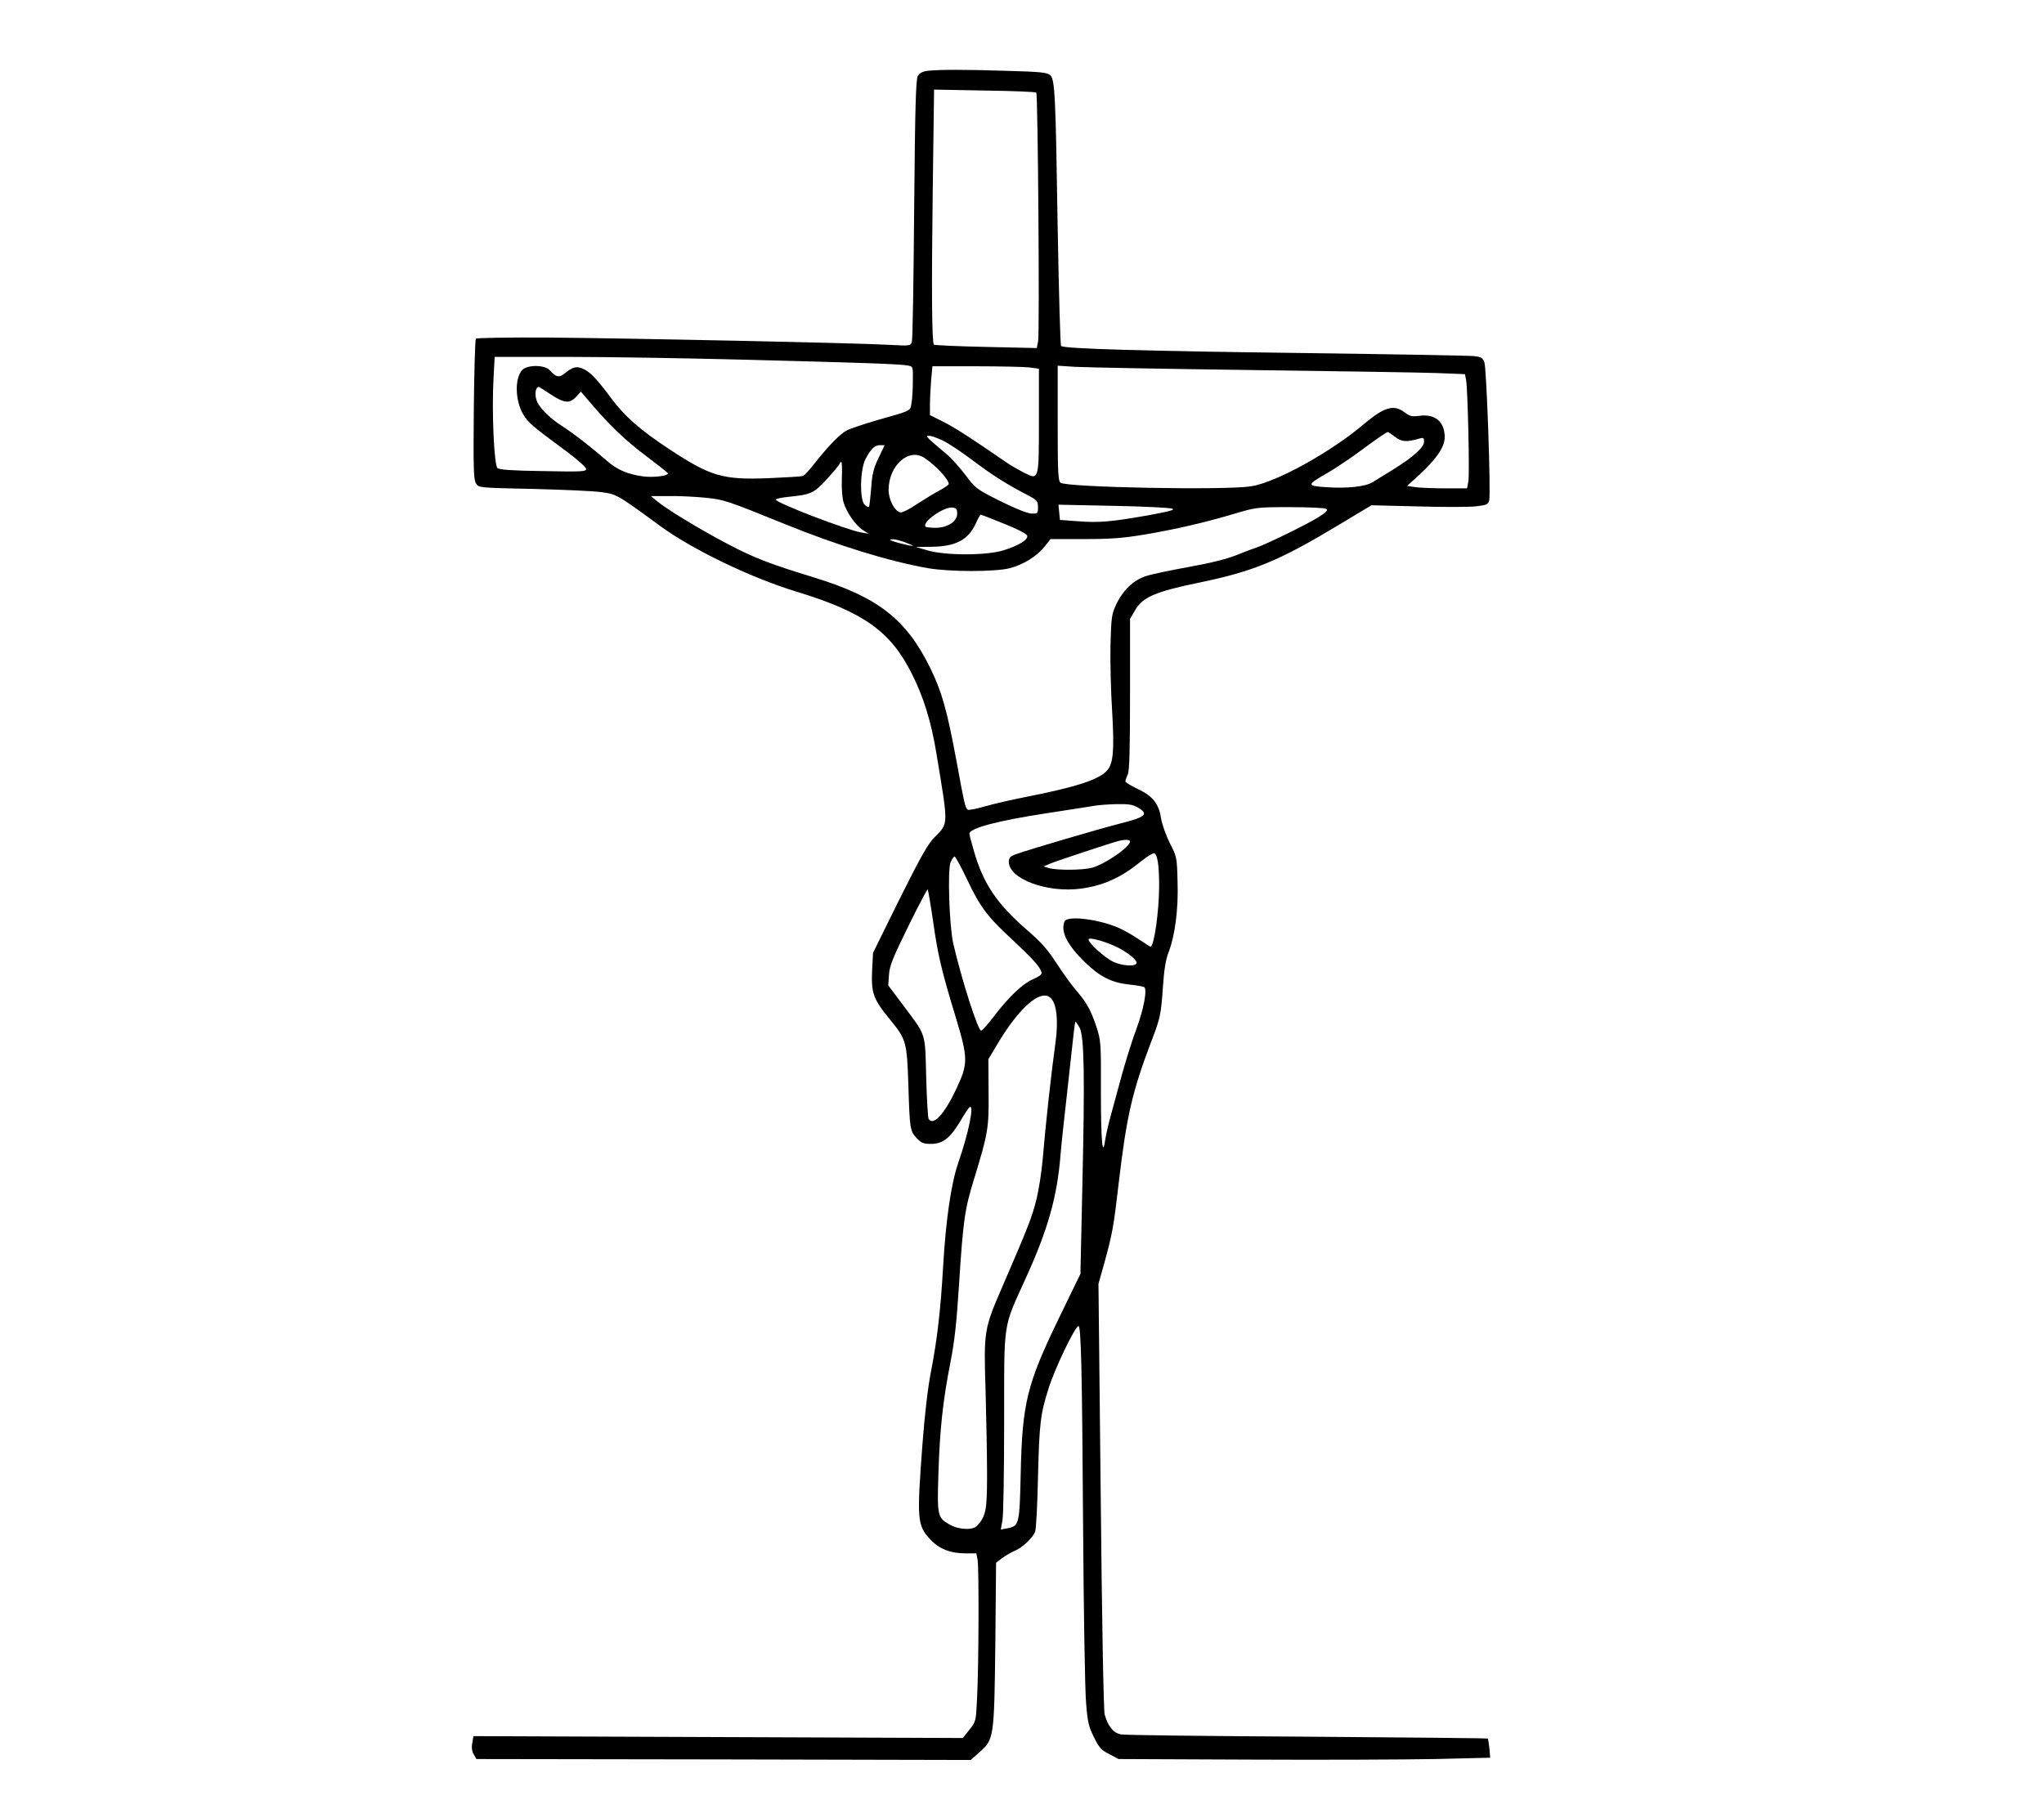 <?xml version="1.0" encoding="UTF-8" standalone="yes"?>
<svg version="1.0" xmlns="http://www.w3.org/2000/svg" width="1088" height="963" viewBox="0 0 1088 963" preserveAspectRatio="xMidYMid meet">
  <g transform="translate(0,963) scale(0.1,-0.1)" fill="#000000" stroke="none">
    <path d="M4937 9253 c-25 -3 -42 -12 -51 -26 -11 -18 -15 -152 -20 -707 -3
-377 -8 -696 -12 -708 -7 -24 -8 -24 -118 -18 -168 10 -1422 36 -1833 39 -198
1 -365 -2 -370 -6 -4 -5 -9 -175 -11 -379 -3 -314 -1 -373 12 -392 14 -23 17
-23 303 -29 158 -4 322 -11 363 -17 82 -11 83 -11 315 -181 171 -125 482 -275
725 -349 357 -109 501 -211 614 -438 62 -122 104 -258 131 -427 64 -385 64
-367 -9 -441 -37 -37 -73 -101 -188 -331 l-141 -286 -5 -96 c-5 -117 6 -150
93 -256 89 -109 92 -120 100 -345 7 -241 9 -251 44 -289 25 -26 36 -31 77 -31
62 0 101 30 155 120 23 39 45 73 50 76 26 16 -4 -134 -61 -299 -38 -111 -66
-307 -80 -552 -13 -227 -31 -385 -65 -560 -16 -80 -33 -227 -45 -385 -30 -401
-28 -430 41 -505 47 -51 107 -75 189 -75 l57 0 7 -38 c7 -47 6 -555 -3 -727
-6 -130 -6 -130 -41 -174 l-35 -44 -1302 5 -1303 5 -6 -36 c-5 -23 -2 -44 7
-60 l15 -26 1315 -2 1316 -3 46 41 c78 68 79 76 85 577 l4 432 31 24 c18 13
48 31 67 39 41 16 98 70 110 103 5 12 12 141 15 286 7 292 13 340 57 478 36
112 141 330 159 330 13 0 19 -235 24 -1050 3 -459 10 -889 16 -955 8 -104 14
-128 42 -184 27 -55 39 -69 82 -90 l49 -26 696 -3 c382 -2 827 0 989 3 l293 7
-4 49 c-3 27 -7 51 -9 53 -2 2 -434 6 -959 10 -525 3 -972 8 -992 12 -41 7
-70 42 -88 106 -6 17 -15 537 -21 1162 l-12 1131 31 110 c43 157 50 194 77
429 42 356 72 486 175 756 46 120 50 139 60 285 6 89 15 146 29 182 35 89 54
231 49 378 -3 130 -4 134 -41 206 -20 41 -42 100 -47 133 -12 78 -44 118 -125
156 -36 17 -65 35 -65 40 0 5 6 21 13 37 9 21 12 130 12 428 l0 400 25 43 c41
73 108 102 347 151 288 60 423 116 740 307 l173 104 242 -6 c134 -4 273 -4
311 0 61 7 68 10 74 33 9 39 -14 704 -26 735 -8 22 -18 28 -53 32 -24 3 -423
10 -888 16 -865 11 -1297 23 -1312 38 -4 4 -12 285 -18 623 -11 714 -15 794
-39 818 -15 15 -48 19 -237 24 -222 7 -348 7 -417 0z m579 -116 c9 -9 18
-1275 10 -1322 l-7 -38 -271 6 c-148 3 -273 9 -277 12 -11 12 -13 300 -6 834
l7 524 269 -5 c148 -2 272 -7 275 -11z m-1551 -1422 c621 -16 827 -23 868 -31
27 -6 27 -6 26 -82 0 -42 -3 -95 -7 -117 -8 -45 7 -38 -197 -96 -60 -18 -126
-40 -145 -49 -39 -20 -98 -81 -174 -177 -26 -34 -54 -64 -62 -67 -8 -3 -92 -8
-187 -12 -239 -9 -305 10 -522 153 -158 104 -241 177 -314 276 -78 105 -114
141 -153 156 -32 12 -52 6 -91 -26 -31 -25 -47 -22 -81 16 -26 29 -117 30
-145 2 -42 -42 -40 -162 4 -237 26 -44 48 -63 233 -199 56 -42 102 -83 102
-92 0 -14 -26 -15 -229 -11 -160 2 -233 7 -243 16 -18 15 -31 301 -21 479 l6
113 386 0 c212 0 638 -7 946 -15z m1513 -41 l52 -7 0 -271 c0 -326 1 -323 -80
-282 -29 15 -72 39 -94 55 -201 138 -276 186 -336 216 l-70 35 0 54 c0 29 3
87 6 129 l7 77 231 0 c127 0 255 -3 284 -6z m1177 -14 c462 -6 908 -13 992
-16 l151 -6 6 -32 c9 -53 19 -501 12 -539 l-7 -37 -113 0 c-62 0 -134 3 -159
6 l-47 7 69 63 c89 83 131 145 131 196 0 83 -51 126 -136 114 -39 -5 -50 -2
-78 19 -57 43 -108 28 -214 -61 -176 -150 -468 -312 -602 -333 -136 -22 -984
-6 -1015 19 -13 11 -15 56 -15 318 l0 305 93 -6 c50 -3 470 -11 932 -17z
m-3723 -130 c71 -47 100 -50 135 -12 l25 27 47 -55 c101 -120 191 -206 298
-286 61 -46 114 -88 118 -93 8 -14 -78 -25 -133 -17 -82 11 -137 35 -193 84
-78 68 -175 144 -239 185 -58 37 -110 87 -129 124 -17 34 -13 83 7 83 2 0 31
-18 64 -40z m4494 -226 c35 -27 63 -29 132 -8 19 5 22 3 22 -18 0 -30 -60 -83
-165 -148 -38 -24 -86 -53 -105 -65 -41 -27 -141 -37 -262 -28 -93 7 -92 12
21 77 43 25 122 78 177 119 89 66 133 96 142 97 2 0 19 -12 38 -26z m-2411
-18 c28 -12 100 -60 160 -105 107 -81 183 -129 295 -187 51 -27 55 -32 55 -64
0 -34 -1 -35 -35 -34 -22 1 -85 26 -165 66 -126 63 -132 67 -186 139 -31 41
-75 90 -98 109 -113 96 -117 99 -96 100 11 0 43 -11 70 -24z m-339 -95 c-27
-56 -34 -86 -39 -162 -4 -51 -9 -95 -12 -98 -3 -2 -13 3 -23 12 -27 28 -24
188 5 243 29 55 49 74 78 74 l24 0 -33 -69z m245 1 c61 -41 129 -114 129 -139
0 -4 -21 -19 -47 -33 -27 -14 -81 -47 -121 -73 -39 -27 -80 -47 -89 -45 -31 6
-63 67 -63 120 0 130 108 226 191 170z m-440 -109 c-2 -50 2 -103 9 -127 16
-54 64 -123 103 -148 l32 -20 -40 7 c-77 13 -455 158 -455 175 0 5 30 11 68
15 120 12 135 19 206 97 36 40 66 76 66 80 0 4 3 8 8 8 4 0 5 -39 3 -87z
m-724 -103 c98 -10 112 -15 428 -143 276 -112 550 -196 755 -232 116 -20 357
-20 435 0 73 19 145 64 186 116 l31 39 178 0 c143 0 207 5 322 24 171 29 321
64 479 111 114 34 120 35 295 35 98 0 185 -4 193 -9 11 -7 1 -18 -42 -45 -56
-36 -286 -148 -329 -161 -13 -4 -61 -22 -108 -41 -56 -22 -143 -43 -255 -63
-94 -17 -195 -38 -225 -48 -67 -22 -122 -74 -159 -152 -24 -52 -26 -68 -30
-216 -2 -88 2 -248 9 -355 12 -207 6 -276 -28 -313 -43 -48 -166 -88 -437
-141 -71 -14 -167 -36 -212 -49 -45 -13 -86 -21 -91 -18 -14 9 -18 27 -61 261
-50 269 -78 369 -140 495 -128 259 -277 376 -619 481 -236 72 -320 105 -457
177 -154 81 -328 187 -378 229 l-32 27 100 0 c55 1 141 -4 192 -9z m2482 -58
c18 -6 -11 -14 -125 -35 -198 -35 -264 -41 -377 -32 l-95 7 -4 40 -4 41 291
-6 c160 -3 301 -10 314 -15z m-1144 -27 c0 -41 -51 -75 -115 -75 -26 0 -50 3
-53 6 -22 23 96 107 143 102 20 -3 25 -8 25 -33z m251 -54 c75 -30 120 -54
122 -64 4 -21 -46 -52 -127 -77 -89 -28 -307 -28 -401 -1 l-65 19 81 1 c130 1
197 36 237 122 12 27 24 49 27 49 4 0 60 -22 126 -49z m-521 -101 c41 -17 44
-19 15 -14 -19 4 -53 12 -75 19 -32 10 -35 13 -15 14 14 1 48 -8 75 -19z
m1233 -1410 c58 -35 41 -50 -98 -85 -127 -33 -470 -134 -547 -161 -37 -13 -43
-20 -43 -43 0 -91 206 -166 384 -142 122 17 214 59 322 147 31 25 61 43 68 41
17 -7 26 -63 26 -172 0 -135 -27 -325 -46 -325 -2 0 -30 18 -62 39 -32 22 -80
49 -107 61 -111 48 -276 67 -289 34 -21 -54 14 -124 108 -216 78 -76 141 -109
232 -119 41 -4 79 -11 84 -14 18 -11 -2 -117 -40 -220 -21 -55 -54 -161 -75
-235 -20 -74 -47 -173 -60 -220 -13 -47 -27 -106 -31 -132 -15 -110 -24 -19
-24 242 1 275 0 280 -25 357 -30 88 -51 126 -108 192 -22 25 -68 89 -102 141
-48 75 -83 114 -163 183 -156 136 -228 243 -277 413 -14 47 -25 90 -25 95 0
30 151 70 415 110 116 18 228 35 250 39 22 4 76 8 120 9 64 1 87 -3 113 -19z
m-44 -185 c-14 -35 -136 -117 -202 -135 -51 -13 -183 -14 -227 -2 l-30 9 37
16 c37 15 326 111 363 120 43 10 65 7 59 -8z m-864 -202 c68 -143 106 -194
242 -319 101 -95 141 -138 151 -167 5 -14 -4 -22 -46 -41 -57 -26 -126 -92
-209 -200 -29 -38 -58 -71 -65 -73 -16 -6 -105 274 -149 464 -21 94 -31 392
-14 433 7 16 17 30 21 30 5 0 36 -57 69 -127z m-184 -213 c26 -185 45 -265
121 -515 67 -222 67 -247 2 -385 -63 -133 -121 -196 -146 -157 -4 6 -10 107
-13 222 -6 242 1 218 -121 381 l-81 108 4 57 c3 47 21 91 103 258 54 110 101
199 103 196 2 -2 15 -76 28 -165z m979 -142 c58 -29 105 -67 105 -84 0 -21
-75 -18 -125 6 -48 23 -138 106 -130 120 6 11 93 -14 150 -42z m-359 -266 c39
-26 50 -123 30 -260 -18 -126 -51 -423 -66 -605 -6 -71 -22 -170 -35 -220 -23
-89 -39 -132 -179 -456 -98 -226 -100 -235 -90 -551 4 -146 8 -348 8 -450 0
-193 -6 -220 -52 -272 -22 -26 -97 -23 -147 5 -65 37 -67 46 -60 270 7 233 24
391 64 594 22 111 33 213 45 403 23 356 30 409 82 577 74 242 78 267 76 461
l-1 173 49 82 c111 186 221 286 276 249z m161 -164 c24 -45 28 -262 14 -852
l-10 -458 -115 -237 c-170 -351 -195 -451 -203 -829 -6 -270 -8 -276 -72 -289
l-34 -6 9 49 c5 27 9 263 9 524 0 549 -8 493 115 765 118 259 167 433 185 655
3 41 19 194 36 340 16 146 32 289 35 318 3 28 7 52 9 52 3 0 12 -15 22 -32z"/>
  </g>
</svg>